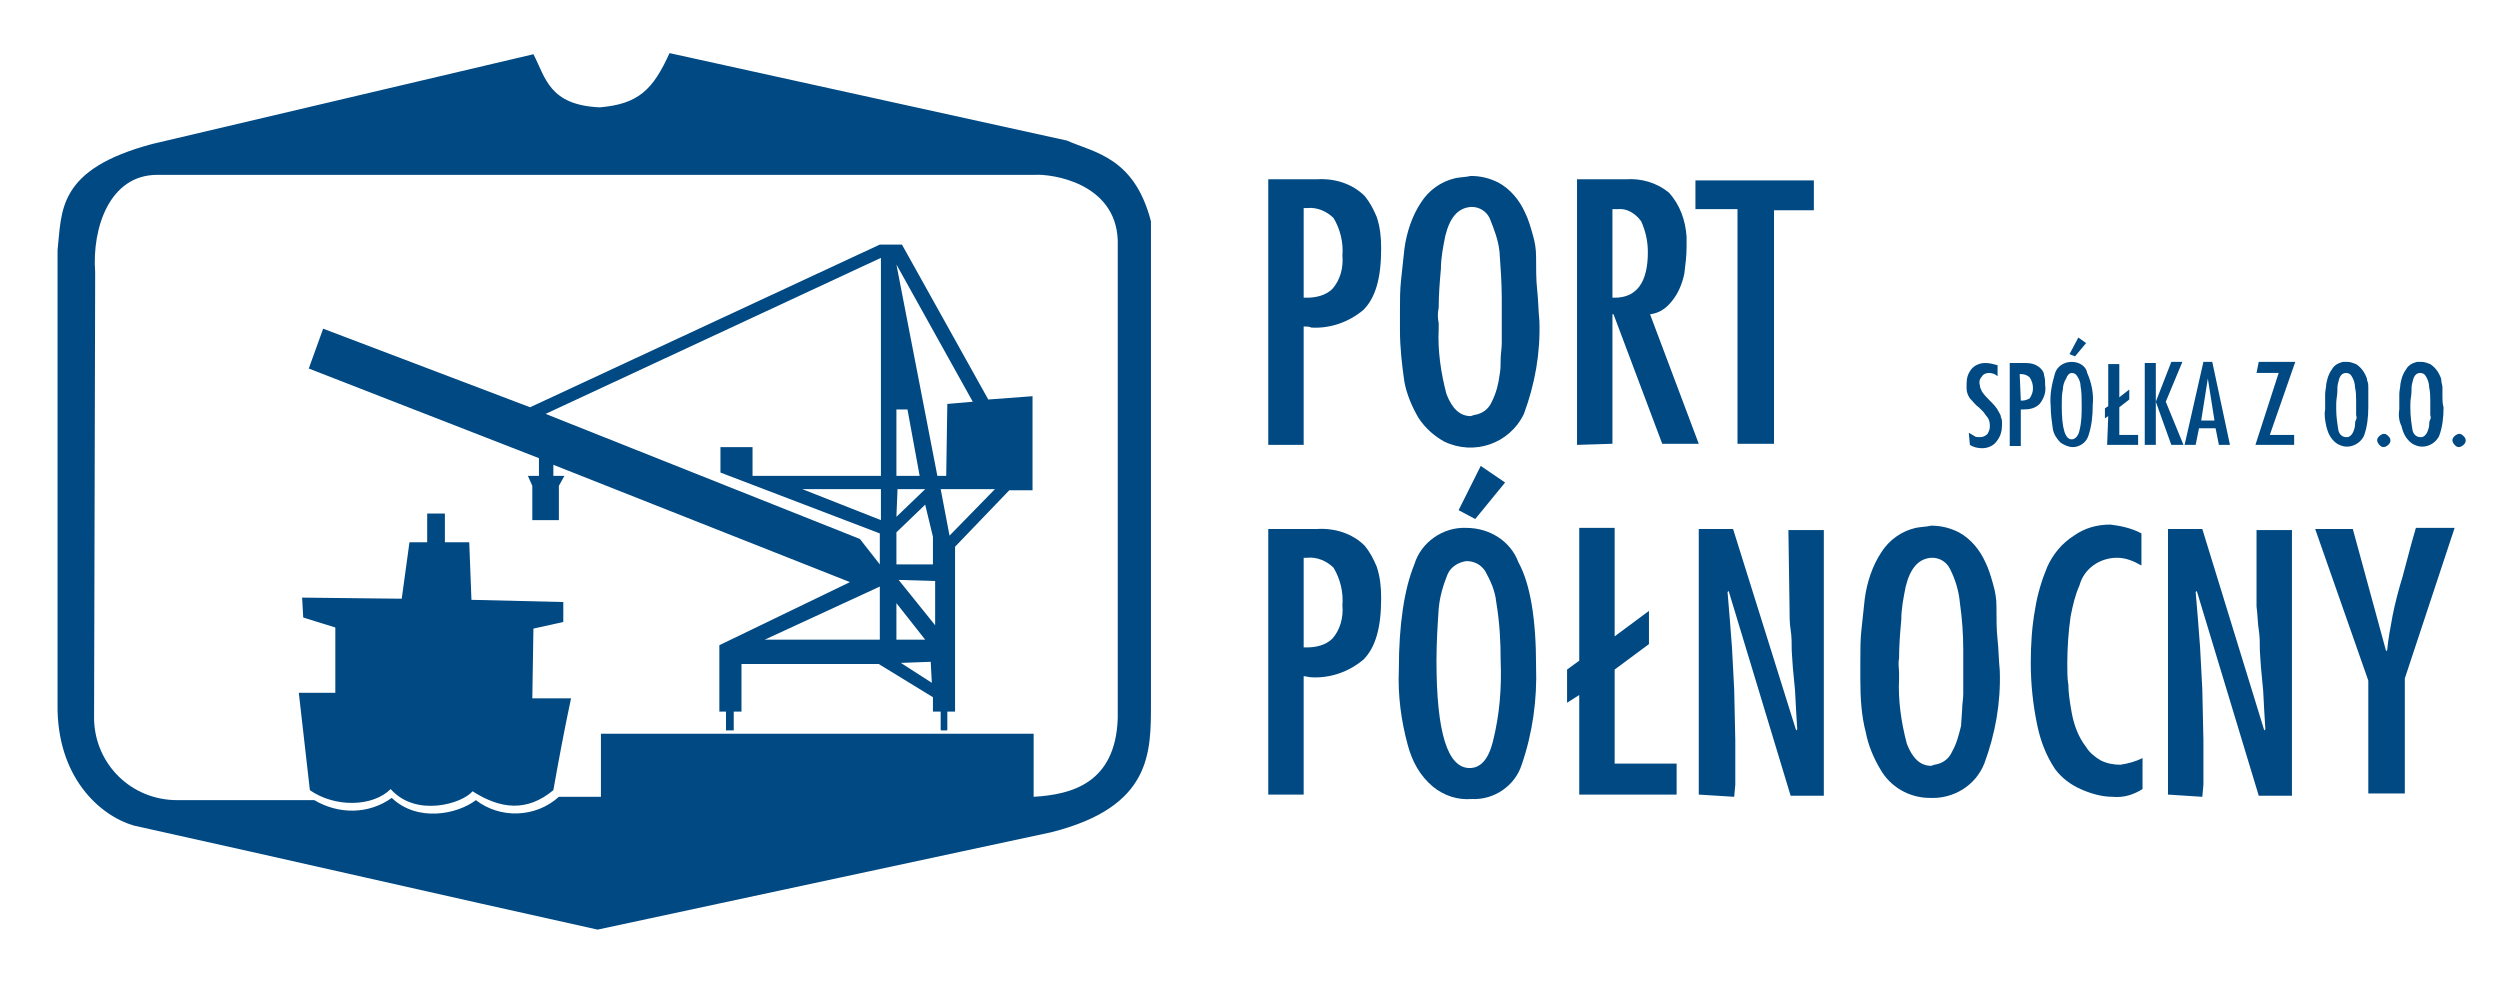 <?xml version="1.0" encoding="utf-8"?>
<!-- Generator: Adobe Illustrator 28.0.0, SVG Export Plug-In . SVG Version: 6.00 Build 0)  -->
<svg version="1.1" id="Warstwa_1" xmlns="http://www.w3.org/2000/svg" xmlns:xlink="http://www.w3.org/1999/xlink" x="0px" y="0px"
	 viewBox="0 0 225.9 90.5" style="enable-background:new 0 0 225.9 90.5;" xml:space="preserve">
<style type="text/css">
	.st0{fill-rule:evenodd;clip-rule:evenodd;fill:#004983;}
</style>
<path class="st0" d="M27.4,55.8l2.9,0.9l0,5.9H27l1,8.8c2.3,1.6,5.7,1.5,7.3-0.1c2.3,2.6,6.5,1.3,7.4,0.2c2.5,1.6,4.9,1.9,7.3-0.1
	c0.5-2.8,1-5.5,1.6-8.3l-3.5,0l0.1-6.3l2.7-0.6v-1.8l-8.3-0.2L42.4,49h-2.2v-2.6h-1.6V49H37l-0.7,5.1l-9-0.1L27.4,55.8z"/>
<path class="st0" d="M60.5,4.8l35.9,7.9c2.5,1.1,6.1,1.5,7.6,7.3v43.5c0,4.5,0.1,9.4-9,11.7L54,84c-14-3.1-27.9-6.3-41.9-9.4
	c-3.1-0.9-7-4.4-6.9-11v-41c0.4-3.5-0.1-7.3,8.6-9.6l34.4-8.1c1.1,2.1,1.4,4.6,6,4.8C57.7,9.4,59,8.1,60.5,4.8 M93.4,66.3H54.3V72
	h-3.8c-2.1,1.9-5.3,2-7.5,0.3c-1.7,1.3-5.3,2-7.6-0.2c-2.1,1.5-4.8,1.5-7,0.2H16c-4.1,0-7.4-3.2-7.5-7.3l0.1-40.4
	c-0.3-4,1.3-8.8,5.6-8.8h79.3c1.5-0.1,7.3,0.7,7.5,5.9v43.2c-0.2,5.9-4.2,6.9-7.6,7.1L93.4,66.3z"/>
<path class="st0" d="M27.9,33.3l1.3-3.6l18.7,7.1l31.6-14.7h2l7.8,14l4-0.3v8.5h-2.1l-4.9,5.1v14.9h-0.7v1.7H85v-1.7h-0.7v-1.3
	l-4.9-3H67v4.3h-0.7v1.7h-0.7v-1.7h-0.6v-6l11.8-5.7L50,42v1h1l-0.5,0.9V47h-2.4v-3.1L47.7,43h1v-1.6L27.9,33.3z M69.1,57.8L79.5,53
	v4.8L69.1,57.8z M81,48.1l2.6-2.5l0.7,2.9V51H81V48.1z M81.2,52.4l3.3,0.1v4L81.2,52.4z M81,54.5l2.6,3.3H81V54.5z M81.4,59.9
	l2.7-0.1l0.1,1.9L81.4,59.9z M85,44.2l0.8,4.2l4.1-4.2L85,44.2z M81.1,44.2h2.5L81,46.7L81.1,44.2z M79.6,44.2V47l-7.1-2.8
	L79.6,44.2z M81,37v6h2.1L82,37H81z M84.7,43h0.8l0.1-6.5l2.3-0.2L81,23.9L84.7,43z M49.3,37.4l30.3-14.1V43H68v-2.6h-2.9v2.3
	l14.4,5.5V51l-1.8-2.3L49.3,37.4z"/>
<path class="st0" d="M114.6,71.8v-24h4.4c1.6-0.1,3.2,0.4,4.3,1.5c0.5,0.6,0.8,1.2,1.1,1.9c0.3,0.9,0.4,1.8,0.4,2.8v0.1
	c0,2.6-0.5,4.4-1.6,5.5c-1.3,1.1-3,1.7-4.7,1.6c-0.2,0-0.5-0.1-0.7-0.1v10.7H114.6z M117.8,58.5h0.3c0.8,0,1.7-0.2,2.3-0.8
	c0.7-0.8,1-1.9,0.9-3c0.1-1.2-0.2-2.4-0.8-3.4c-0.6-0.6-1.5-1-2.4-0.9h-0.3V58.5z"/>
<path class="st0" d="M132.5,47.7c-2.1-0.1-4.1,1.3-4.7,3.3c-0.9,2.2-1.4,5.4-1.4,9.5c-0.1,2.3,0.2,4.6,0.8,6.8
	c0.4,1.5,1.1,2.8,2.3,3.8c1,0.8,2.2,1.2,3.5,1.1c2,0.1,3.9-1.2,4.5-3.1c1-2.9,1.4-5.9,1.3-8.9c0-4.2-0.5-7.4-1.6-9.4
	C136.5,48.9,134.6,47.7,132.5,47.7 M132.5,50.7c0.7,0,1.3,0.3,1.7,0.9c0.5,0.9,0.9,1.8,1,2.8c0.3,1.8,0.4,3.5,0.4,5.3
	c0.1,2.5-0.1,4.9-0.7,7.3c-0.4,1.6-1.1,2.4-2.1,2.4c-2,0-3-3.2-3-9.7c0-1.6,0.1-3.2,0.2-4.7c0.1-1.1,0.4-2.1,0.8-3.1
	C131.1,51.2,131.8,50.8,132.5,50.7"/>
<polygon class="st0" points="131.8,46.1 133.3,46.9 136,43.6 133.8,42.1 "/>
<polygon class="st0" points="142.7,71.8 151.5,71.8 151.5,69 145.9,69 145.9,60.5 149,58.2 149,55.2 145.9,57.5 145.9,47.7 
	142.7,47.7 142.7,59.7 141.6,60.5 141.6,63.5 142.7,62.8 "/>
<path class="st0" d="M153.5,71.8v-24h3.1l5.7,18.2l0.1-0.1l-0.1-1.6l-0.1-1.9l-0.2-2.1l-0.1-1.5c0-0.6,0-1.3-0.1-1.9
	s-0.1-1.4-0.1-2.1l-0.1-6.9h3.2v24h-3l-5.6-18.5l-0.1,0.1l0.2,2.4l0.2,2.6l0.2,3.8l0.1,4.6v4l-0.1,1.1L153.5,71.8z"/>
<path class="st0" d="M168.1,61.4c0-0.2,0-0.5,0-1s0-0.7,0-0.7c0-1,0-1.9,0.1-2.8s0.2-1.8,0.3-2.8c0.2-1.5,0.7-3,1.5-4.2
	c0.7-1.1,1.8-1.9,3.1-2.2c0.5-0.1,1-0.1,1.4-0.2c0.9,0,1.7,0.2,2.5,0.6c1.1,0.6,1.9,1.6,2.4,2.7c0.3,0.6,0.5,1.3,0.7,2
	c0.2,0.7,0.3,1.3,0.3,2c0,1.1,0,2.1,0.1,3s0.1,1.8,0.2,2.8c0.1,2.9-0.4,5.7-1.4,8.4c-0.8,2-2.8,3.2-4.9,3.1c-1.9,0-3.6-1-4.5-2.6
	c-0.6-1-1.1-2.2-1.3-3.3C168.2,64.7,168.1,63.1,168.1,61.4 M171.6,60.8v0.5c-0.1,2,0.2,4,0.7,5.9c0.5,1.3,1.2,2,2.2,2l0.3-0.1
	c0.7-0.1,1.3-0.5,1.6-1.2c0.4-0.7,0.6-1.5,0.8-2.3l0.1-1.5c0-0.5,0.1-0.9,0.1-1.4v-4c0-1.4-0.1-2.8-0.3-4.2
	c-0.1-1.1-0.4-2.1-0.9-3.1c-0.3-0.6-0.9-1-1.6-1h-0.1c-1.2,0.1-1.9,1-2.3,2.6c-0.2,1-0.4,2-0.4,3c-0.1,1.1-0.2,2.3-0.2,3.5
	C171.5,60,171.6,60.4,171.6,60.8"/>
<path class="st0" d="M193.5,48.2v2.9c-0.7-0.4-1.4-0.7-2.2-0.7c-1.6,0-3,1-3.4,2.5c-0.4,0.9-0.6,1.8-0.8,2.8
	c-0.2,1.4-0.3,2.9-0.3,4.3c0,0.7,0,1.3,0.1,1.9c0,0.6,0.1,1.4,0.3,2.5c0.2,1.1,0.6,2.2,1.3,3.1c0.3,0.5,0.8,0.9,1.3,1.2
	c0.6,0.3,1.2,0.4,1.8,0.4c0.7-0.1,1.4-0.3,2-0.6v2.8c-0.8,0.5-1.7,0.8-2.7,0.7c-1,0-2-0.3-2.9-0.7c-0.9-0.4-1.7-1-2.3-1.8
	c-0.8-1.2-1.3-2.5-1.6-3.9c-0.4-1.9-0.6-3.8-0.6-5.7c0-1.6,0.1-3.3,0.4-4.9c0.2-1.3,0.6-2.6,1.1-3.8c0.5-1.1,1.3-2.1,2.4-2.8
	c1-0.7,2.1-1,3.3-1C191.5,47.5,192.6,47.7,193.5,48.2"/>
<path class="st0" d="M195.9,71.8v-24h3.1l5.6,18.2l0.1-0.1l-0.1-1.6l-0.1-1.9l-0.2-2.1l-0.1-1.5c0-0.6,0-1.3-0.1-1.9
	s-0.1-1.4-0.2-2.1l0-6.9h3.2v24h-3l-5.6-18.5l-0.1,0.1l0.2,2.4l0.2,2.6l0.2,3.8l0.1,4.6v4l-0.1,1.1L195.9,71.8z"/>
<path class="st0" d="M214,71.8V61.5l-4.8-13.7h3.4l3,11h0.1c0.1-1.1,0.3-2.1,0.5-3.2c0.2-1,0.5-2.2,0.9-3.5l0.8-3l0.4-1.4h3.5
	l-4.5,13.6v10.4H214z"/>
<path class="st0" d="M114.6,40.2v-24h4.4c1.6-0.1,3.2,0.4,4.3,1.5c0.5,0.6,0.8,1.2,1.1,1.9c0.3,0.9,0.4,1.8,0.4,2.8v0.1
	c0,2.6-0.5,4.4-1.6,5.5c-1.3,1.1-3,1.7-4.7,1.6c-0.2-0.1-0.5-0.1-0.7-0.1v10.7H114.6z M117.8,26.9h0.3c0.8,0,1.7-0.2,2.3-0.8
	c0.7-0.8,1-1.9,0.9-3c0.1-1.2-0.2-2.4-0.8-3.4c-0.6-0.6-1.5-1-2.4-0.9h-0.3V26.9z M126.5,29.8c0-0.2,0-0.5,0-1c0-0.5,0-0.7,0-0.7
	c0-1,0-1.9,0.1-2.8s0.2-1.8,0.3-2.8c0.2-1.5,0.7-3,1.5-4.2c0.7-1.1,1.8-1.9,3.1-2.2c0.5-0.1,1-0.1,1.4-0.2c0.9,0,1.7,0.2,2.5,0.6
	c1.1,0.6,1.9,1.6,2.4,2.7c0.3,0.6,0.5,1.3,0.7,2c0.2,0.7,0.3,1.3,0.3,2c0,1.1,0,2.1,0.1,3s0.1,1.8,0.2,2.8c0.1,2.9-0.4,5.7-1.4,8.4
	c-1.3,2.7-4.5,3.8-7.2,2.5c-0.9-0.5-1.7-1.2-2.3-2.1c-0.6-1-1.1-2.2-1.3-3.3C126.7,33.1,126.5,31.5,126.5,29.8 M130,29.2v0.5
	c-0.1,2,0.2,4,0.7,5.9c0.5,1.3,1.2,2,2.2,2l0.3-0.1c0.7-0.1,1.3-0.5,1.6-1.2c0.4-0.8,0.6-1.6,0.7-2.4c0.1-0.5,0.1-1,0.1-1.5
	c0-0.4,0.1-0.9,0.1-1.4v-4c0-1.4-0.1-2.8-0.2-4.2c-0.1-1.1-0.5-2.1-0.9-3.1c-0.3-0.6-0.9-1-1.6-1h-0.1c-1.2,0.1-1.9,1-2.3,2.6
	c-0.2,1-0.4,2-0.4,3c-0.1,1.1-0.2,2.3-0.2,3.5C129.9,28.3,129.9,28.7,130,29.2 M142.5,40.2v-24h4.4c1.4-0.1,2.8,0.3,3.9,1.2
	c1,1.1,1.5,2.5,1.6,4v0.9c0,0.8-0.1,1.6-0.2,2.4c-0.2,1-0.6,1.9-1.2,2.6c-0.5,0.6-1.1,1-1.9,1.1l4.4,11.7h-3.3l-4.4-11.7h-0.1v11.7
	L142.5,40.2z M145.7,26.9h0.2c2,0,3-1.4,3-4.1c0-1-0.2-1.9-0.6-2.8c-0.5-0.7-1.3-1.2-2.1-1.1h-0.5L145.7,26.9z M153.2,16.3h10.7V19
	h-3.6v21.1H157V18.9h-3.8L153.2,16.3z"/>
<path class="st0" d="M177.9,39.1c0.2,0.1,0.3,0.2,0.5,0.3c0.1,0.1,0.3,0.1,0.5,0.1c0.3,0,0.5-0.1,0.7-0.3c0.1-0.2,0.2-0.4,0.2-0.6
	v-0.2c0,0,0,0,0,0c0-0.3-0.1-0.6-0.3-0.8c-0.1-0.1-0.2-0.3-0.3-0.4c-0.1-0.1-0.3-0.3-0.4-0.4c-0.3-0.2-0.5-0.5-0.8-0.8
	c-0.2-0.3-0.3-0.6-0.3-0.9v-0.4c0-0.5,0.1-0.9,0.4-1.3c0.3-0.4,0.8-0.6,1.3-0.6c0.4,0,0.7,0.1,1.1,0.2v1c-0.2-0.2-0.5-0.3-0.8-0.3
	c-0.2,0-0.5,0.1-0.6,0.3c-0.2,0.2-0.3,0.5-0.2,0.8c0,0.2,0.1,0.4,0.2,0.6c0.2,0.3,0.5,0.6,0.7,0.8c0.3,0.3,0.6,0.6,0.8,1
	c0.1,0.2,0.2,0.3,0.2,0.5c0.1,0.2,0.1,0.3,0.1,0.5v0.2c0,0.5-0.1,1-0.5,1.5c-0.3,0.4-0.8,0.6-1.3,0.6c-0.4,0-0.8-0.1-1.1-0.3
	L177.9,39.1z M181.6,40.3v-7.5h1.4c0.5,0,1,0.1,1.4,0.5c0.2,0.2,0.3,0.4,0.3,0.6c0.1,0.3,0.1,0.6,0.1,0.9l0,0
	c0.1,0.6-0.1,1.2-0.5,1.7c-0.4,0.4-0.9,0.5-1.5,0.5h-0.2v3.3L181.6,40.3z M182.6,36.2h0.1c0.3,0,0.5-0.1,0.7-0.2
	c0.2-0.3,0.3-0.6,0.3-0.9c0-0.4-0.1-0.7-0.3-1c-0.2-0.2-0.5-0.3-0.8-0.3h-0.1L182.6,36.2z M187,32l0.5,0.2l1-1.2l-0.7-0.5L187,32z
	 M187.2,33.7c0.2,0,0.4,0.1,0.5,0.3c0.2,0.3,0.3,0.6,0.3,0.9c0.1,0.5,0.1,1.1,0.1,1.7c0,0.8,0,1.5-0.2,2.3c-0.1,0.5-0.4,0.8-0.7,0.8
	c-0.6,0-0.9-1-0.9-3c0-0.6,0-1.1,0.1-1.5c0-0.3,0.1-0.7,0.3-1C186.8,33.9,187,33.7,187.2,33.7 M187.2,32.7c-0.7,0-1.3,0.4-1.5,1
	c-0.3,1-0.5,2-0.4,3c0,0.7,0.1,1.4,0.2,2.1c0.1,0.5,0.4,0.9,0.7,1.2c0.3,0.2,0.7,0.4,1.1,0.4c0.6,0,1.2-0.4,1.4-1
	c0.3-0.9,0.4-1.8,0.4-2.8c0.1-1-0.1-2-0.5-2.9C188.5,33.1,187.9,32.7,187.2,32.7 M190.4,40.2h2.8v-0.9h-1.7v-2.5l0.9-0.7v-0.9
	l-0.9,0.7v-3h-1v3.8l-0.3,0.2v0.9l0.3-0.2L190.4,40.2z M194.8,36.3l1.4-3.6h1l-1.5,3.6l1.6,3.9h-1.1L194.8,36.3l0,3.9h-1v-7.4h1
	L194.8,36.3z M199.1,32.7h0.8l1.6,7.5h-1l-0.3-1.5h-1.5l-0.3,1.5h-1L199.1,32.7z M200.1,38l-0.6-3.8l0,0l-0.6,3.8H200.1z
	 M204.1,32.7h3.3l-2.3,6.6h2.2v0.9h-3.5l2.1-6.5h-2L204.1,32.7z M210.1,37c0-0.1,0-0.2,0-0.3v-0.2c0-0.3,0-0.6,0-0.9
	s0.1-0.6,0.1-0.9c0.1-0.5,0.2-0.9,0.5-1.3c0.2-0.4,0.6-0.6,1-0.7c0.1,0,0.3,0,0.4,0c0.3,0,0.5,0.1,0.8,0.2c0.3,0.2,0.6,0.5,0.8,0.9
	c0.1,0.2,0.2,0.4,0.2,0.6c0.1,0.2,0.1,0.4,0.1,0.6c0,0.3,0,0.7,0,0.9s0,0.6,0,0.9c0,0.9-0.1,1.8-0.4,2.6c-0.4,0.8-1.4,1.2-2.2,0.8
	c-0.3-0.1-0.6-0.4-0.8-0.7c-0.2-0.3-0.3-0.6-0.4-1c-0.1-0.5-0.2-1-0.1-1.5 M211.1,36.8V37c0,0.6,0.1,1.3,0.2,1.9
	c0.1,0.4,0.4,0.6,0.7,0.6h0.1c0.2,0,0.4-0.2,0.5-0.4c0.1-0.2,0.2-0.5,0.2-0.7c0-0.2,0-0.3,0.1-0.5s0-0.3,0-0.4v-1.2
	c0-0.4,0-0.9-0.1-1.3c0-0.3-0.1-0.7-0.3-1c-0.1-0.2-0.3-0.3-0.5-0.3l0,0c-0.4,0-0.6,0.3-0.7,0.8c-0.1,0.3-0.1,0.6-0.1,0.9
	c0,0.3-0.1,0.7-0.1,1.1C211.1,36.6,211.1,36.7,211.1,36.8 M214.8,39.8c0-0.2,0.1-0.3,0.2-0.4c0.1-0.1,0.3-0.2,0.4-0.2
	c0.2,0,0.3,0.1,0.4,0.2c0.1,0.1,0.2,0.2,0.2,0.4l0,0c0,0.2-0.1,0.3-0.2,0.4c-0.1,0.1-0.3,0.2-0.4,0.2l0,0c-0.2,0-0.3-0.1-0.4-0.2
	C214.9,40.1,214.8,39.9,214.8,39.8 M216.8,37v-0.3c0-0.1,0-0.2,0-0.2c0-0.3,0-0.6,0-0.9s0.1-0.6,0.1-0.9c0.1-0.5,0.2-0.9,0.5-1.3
	c0.2-0.4,0.6-0.6,1-0.7c0.1,0,0.3,0,0.4,0c0.3,0,0.5,0.1,0.8,0.2c0.3,0.2,0.6,0.5,0.8,0.9c0.1,0.2,0.2,0.4,0.2,0.6
	c0,0.2,0.1,0.4,0.1,0.6c0,0.3,0,0.7,0,0.9s0,0.6,0.1,0.9c0,0.9-0.1,1.8-0.4,2.6c-0.4,0.8-1.4,1.2-2.2,0.8c-0.3-0.1-0.6-0.4-0.8-0.7
	c-0.2-0.3-0.3-0.6-0.4-1C216.8,38.1,216.7,37.6,216.8,37 M217.8,36.9L217.8,36.9c0,0.7,0.1,1.4,0.2,2c0.1,0.4,0.4,0.6,0.7,0.6h0.1
	c0.2,0,0.4-0.2,0.5-0.4c0.1-0.2,0.2-0.5,0.2-0.7c0-0.2,0-0.3,0.1-0.5s0-0.3,0-0.4v-1.2c0-0.4,0-0.9-0.1-1.3c0-0.3-0.1-0.7-0.3-1
	c-0.1-0.2-0.3-0.3-0.5-0.3l0,0c-0.4,0-0.6,0.3-0.7,0.8c-0.1,0.3-0.1,0.6-0.1,0.9c0,0.3-0.1,0.7-0.1,1.1
	C217.8,36.6,217.8,36.7,217.8,36.9 M221.6,39.8c0-0.2,0.1-0.3,0.2-0.4c0.1-0.1,0.3-0.2,0.4-0.2c0.2,0,0.3,0.1,0.4,0.2
	c0.1,0.1,0.2,0.2,0.2,0.4l0,0c0,0.2-0.1,0.3-0.2,0.4c-0.1,0.1-0.3,0.2-0.4,0.2l0,0c-0.2,0-0.3-0.1-0.4-0.2
	C221.7,40.1,221.6,39.9,221.6,39.8"/>
</svg>
